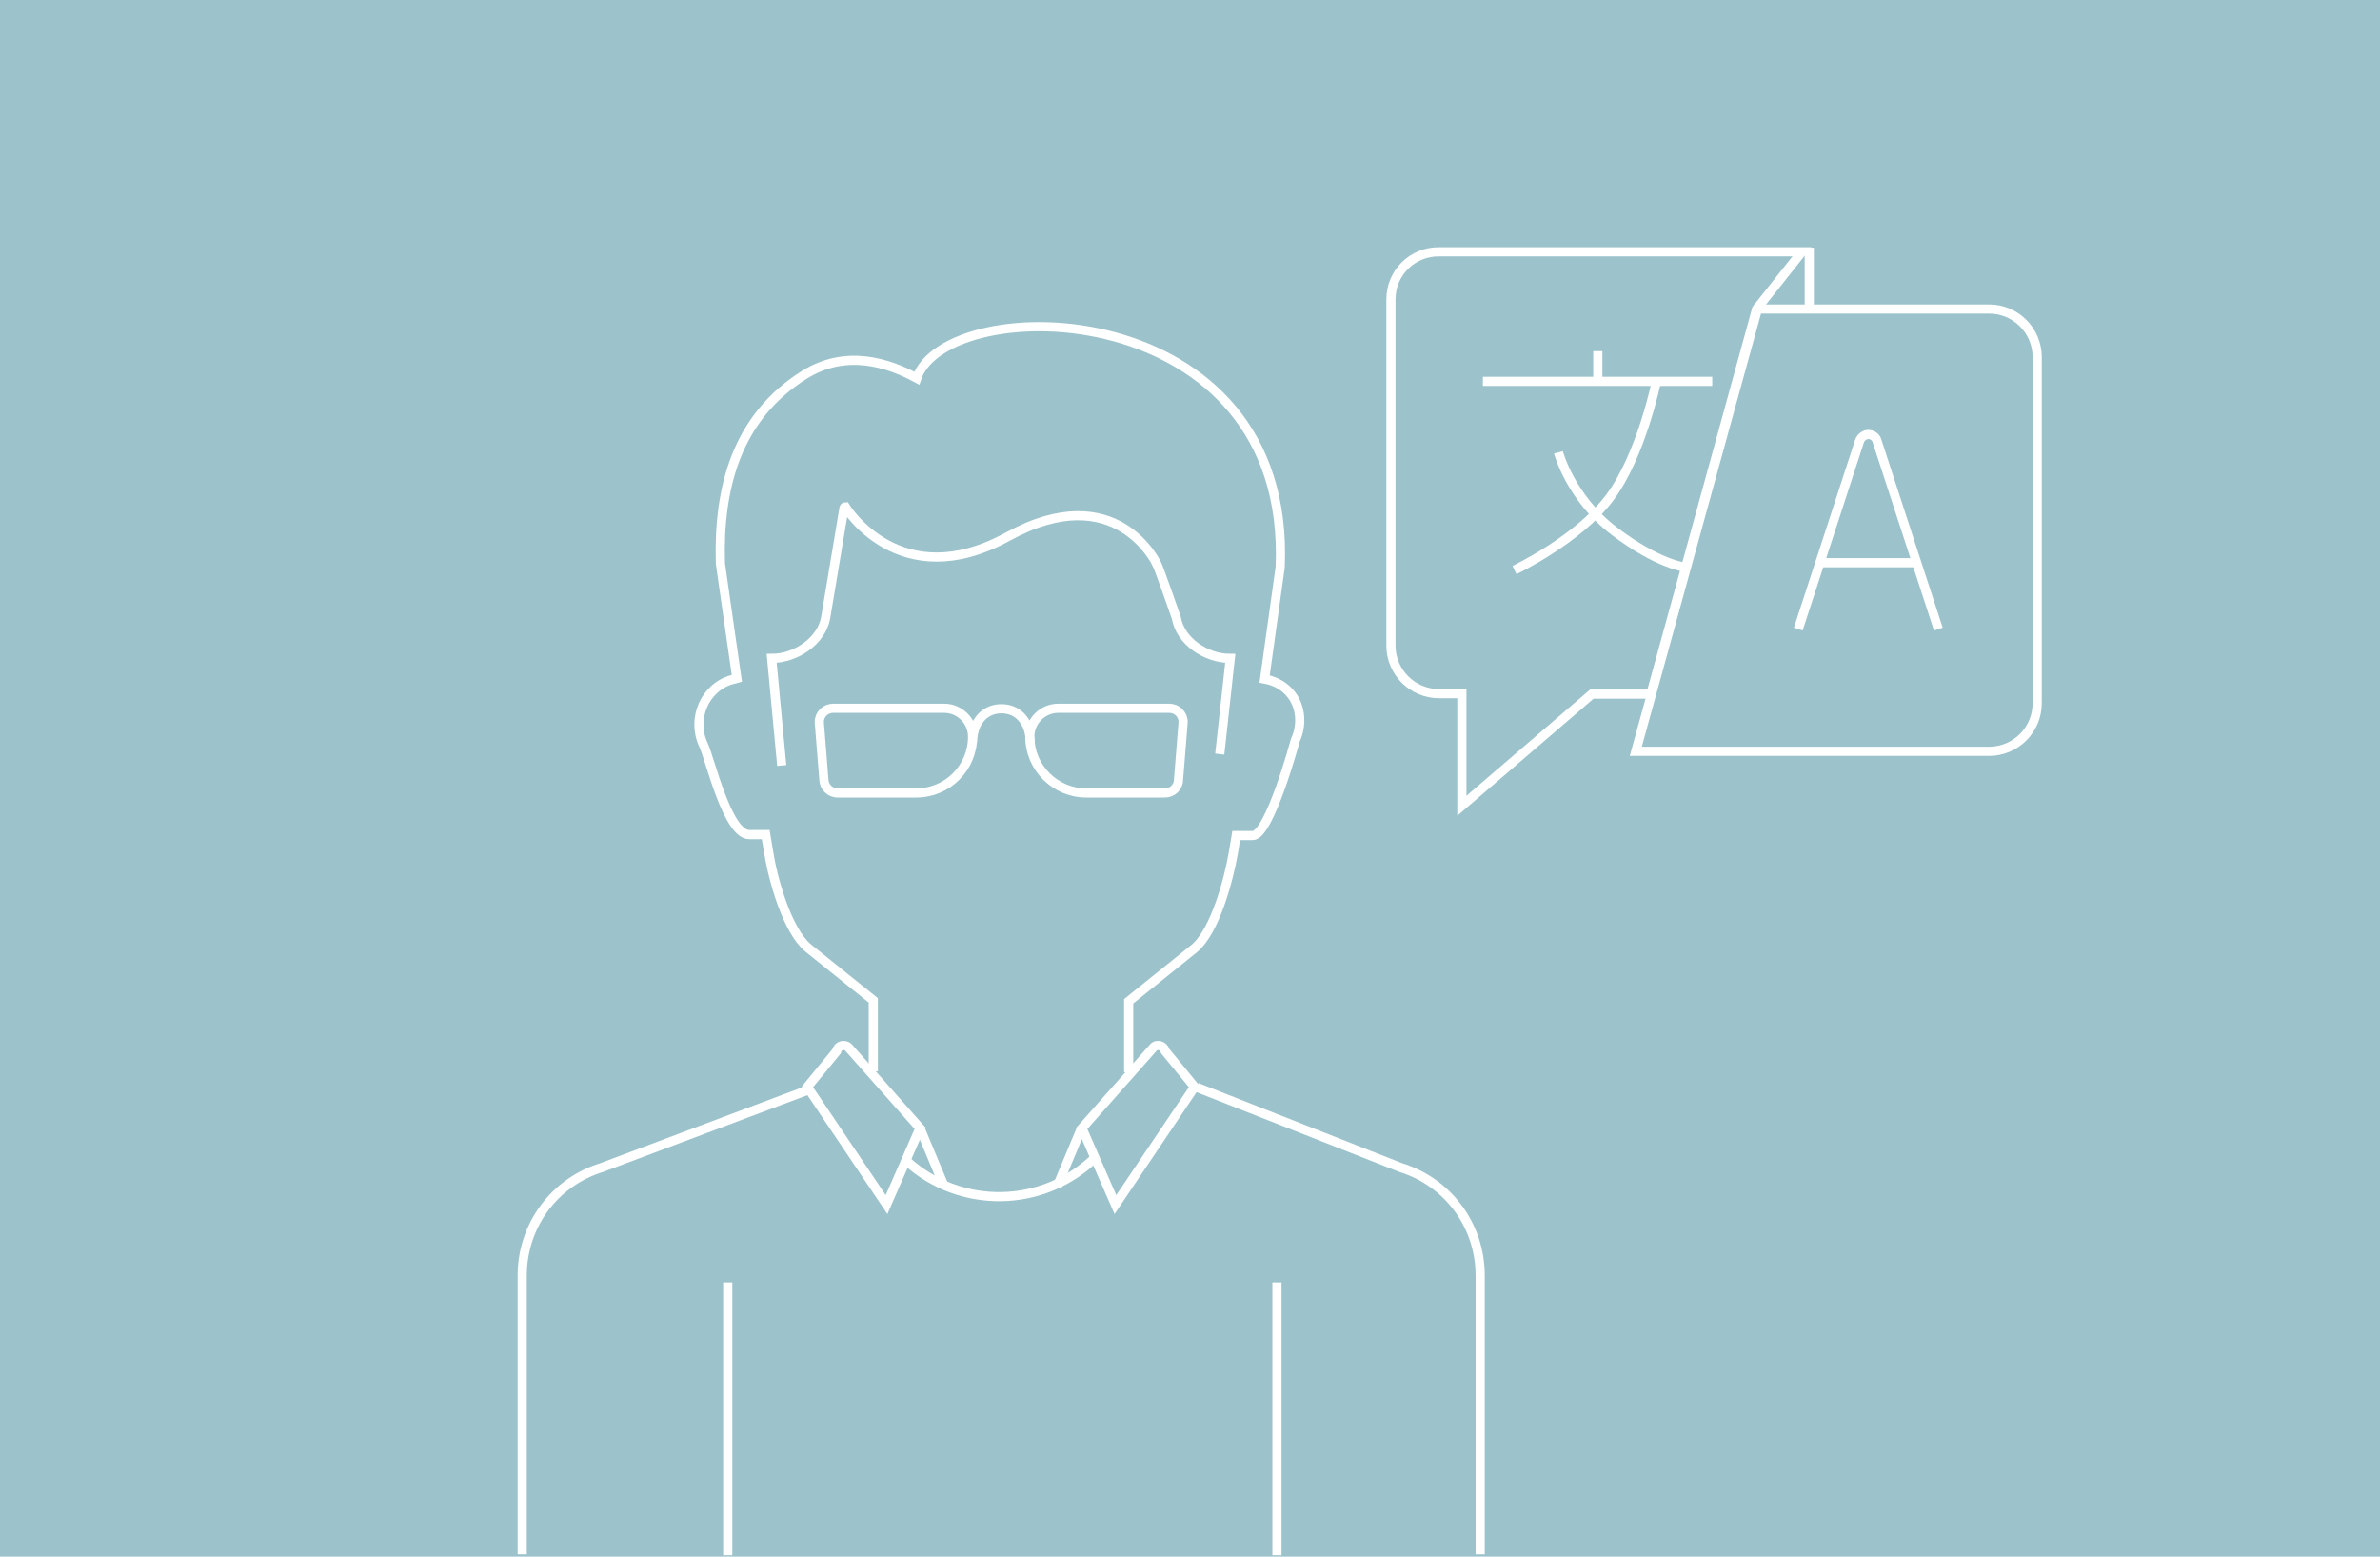 <?xml version="1.0" encoding="utf-8"?>
<!-- Generator: Adobe Illustrator 21.1.0, SVG Export Plug-In . SVG Version: 6.00 Build 0)  -->
<svg version="1.1" id="Ebene_1" xmlns="http://www.w3.org/2000/svg" xmlns:xlink="http://www.w3.org/1999/xlink" x="0px" y="0px"
	 width="520px" height="340px" viewBox="0 0 520 340" style="enable-background:new 0 0 520 340;" xml:space="preserve">
<style type="text/css">
	.st0{fill:#9CC3CC;}
	.st1{fill:none;stroke:#FFFFFF;stroke-width:2;stroke-miterlimit:10;}
	.st2{fill:#8D4754;}
	.st3{fill:none;stroke:#FFFFFF;stroke-width:2;stroke-linejoin:bevel;stroke-miterlimit:10;}
	.st4{fill:#DB6355;}
	.st5{fill:#DB6355;stroke:#FFFFFF;stroke-width:2;stroke-miterlimit:10;}
</style>
<g>
	<rect x="-3.1" y="-2.8" class="st0" width="526.2" height="345.6"/>
</g>
<g>
	<path class="st1" d="M176.5,238.1l-45,16.9c-10.4,3.2-17.4,12.7-17.4,23.6v60.9 M246.6,234.2v-15.5l14.3-11.5
		c4.6-3.8,7.6-15.2,8.6-21.1l0.6-3.6h3.6c3.7,0,9.3-20.8,9.3-20.8c1.5-3.2,1.3-7.1-0.8-9.9c-1.3-1.7-3.2-3-5.9-3.5l3.4-24.4
		c2.6-59.9-72.8-60.6-79.4-41.3c-6.3-3.4-15.5-6.4-24.6-0.7c-14.8,9.3-18.8,24.7-18.3,41.2l3.6,25.1c-0.3,0.1-0.6,0.1-0.9,0.2
		c-6.1,1.6-9.1,8.6-6.4,14.3v0c1.4,2.9,5.2,19.6,10,19.6h3.6l0.6,3.6c0.9,5.9,4,17.2,8.6,21.1l14.3,11.5v15.5 M323.4,339.5v-60.9
		c0-10.9-7-20.4-17.4-23.6l-44.5-17.5 M170.8,167.2l-2.2-23.4c5.3,0,10.9-3.8,11.8-8.9l4-23.9c0-0.2,0.2-0.3,0.3-0.3
		c0,0,11.8,19.5,35.5,6.5s32.5,5.9,32.5,5.9c0.2,0,4.3,11.8,4.3,11.8c0.9,5.2,6.5,8.9,11.8,8.9l-2.3,20.9 M200.2,173.2H183
		c-1.7,0-3-1.4-3-3l-1-12.5c0-1.7,1.4-3,3-3h24.3c3.4,0,6.2,2.8,6.2,6.2v0C212.5,167.7,207,173.2,200.2,173.2z M254.5,173.2h-17.2
		c-6.7,0-12.3-5.5-12.3-12.3v0c0-3.4,2.8-6.2,6.2-6.2h24.3c1.6,0,3,1.3,3,3l-1,12.5C257.5,171.9,256.2,173.2,254.5,173.2z
		 M212.5,162.1c0-4,2.3-7.3,6.3-7.3c4,0,6.3,3.3,6.3,7.3"/>
	<path class="st1" d="M434.6,164.1h-77.2L384,67.5h50.6c5.8,0,10.5,4.7,10.5,10.5v75.6C445.1,159.4,440.4,164.1,434.6,164.1z"/>
	<line class="st1" x1="324" y1="83.3" x2="374.1" y2="83.3"/>
	<path class="st1" d="M330.9,124.5c0,0,13.9-6.6,20.8-15.8s10.2-25.4,10.2-25.4"/>
	<line class="st1" x1="349.1" y1="76.7" x2="349.1" y2="83.3"/>
	<path class="st1" d="M340.5,98.8c0,0,2.6,9.9,12.2,17.2c9.6,7.3,15.5,7.9,15.5,7.9"/>
	<path class="st1" d="M392.9,137.4l13.4-41.1c0.3-0.8,1.1-1.4,1.9-1.4l0,0c0.9,0,1.7,0.6,1.9,1.4l13.4,41.1"/>
	<line class="st1" x1="397.6" y1="122.9" x2="419" y2="122.9"/>
	<line class="st1" x1="395.3" y1="54.1" x2="395.3" y2="67.6"/>
	<path class="st1" d="M303.9,65.4v75.6c0,5.8,4.7,10.5,10.5,10.5h5V176l28.4-24.4h12.9l23.1-84.1l9.9-12.5h-79.2
		C308.6,54.9,303.9,59.6,303.9,65.4z"/>
</g>
<path class="st1" d="M197.9,253.4c11.8,10.9,30.2,10.6,41.6-0.8"/>
<line class="st1" x1="159" y1="280.1" x2="159" y2="339.7"/>
<path class="st1" d="M182.8,229.6l-6.4,7.8l17.3,25.7l7.3-16.7l-15.6-17.6C184.5,227.9,183,228.4,182.8,229.6z"/>
<path class="st1" d="M254.6,229.6l6.4,7.8l-17.3,25.7l-7.3-16.7l15.6-17.6C252.8,227.9,254.3,228.4,254.6,229.6z"/>
<line class="st1" x1="201" y1="246.4" x2="206.3" y2="259.1"/>
<line class="st1" x1="236.3" y1="246.4" x2="231" y2="259.1"/>
<line class="st1" x1="279" y1="280.1" x2="279" y2="339.7"/>
</svg>
